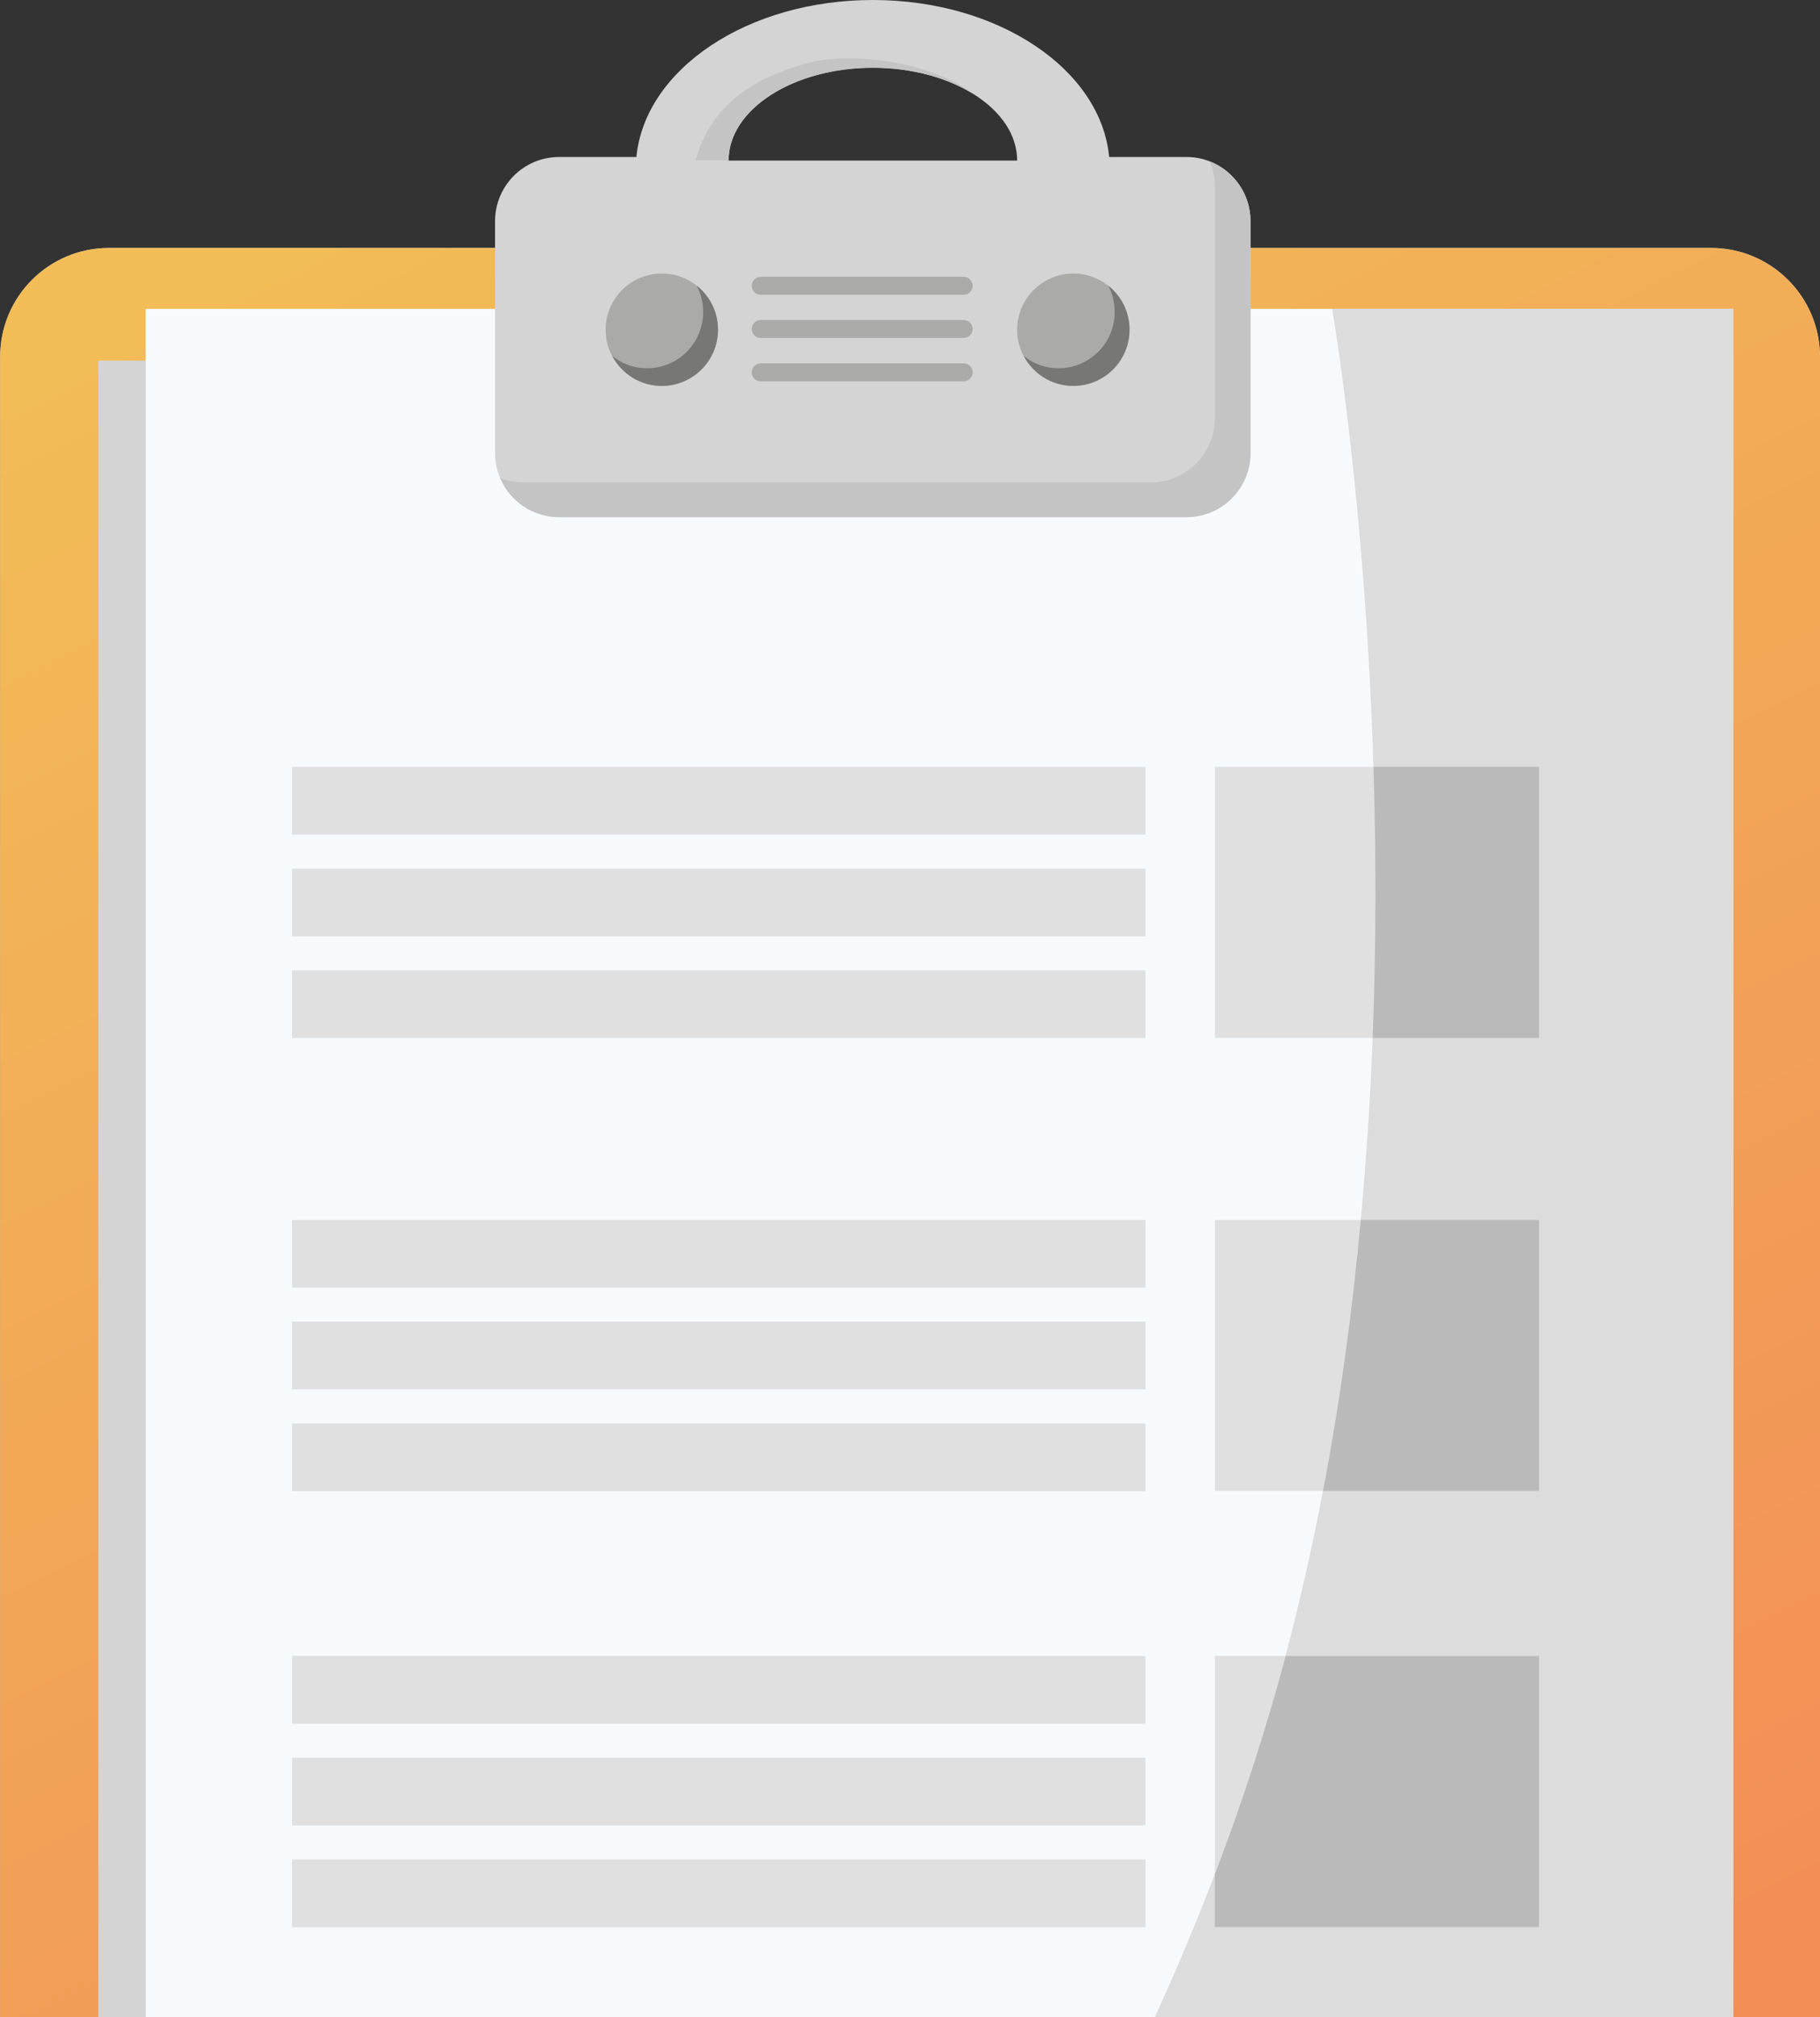 <?xml version="1.0" encoding="UTF-8"?>
<svg xmlns="http://www.w3.org/2000/svg" width="342" height="379" viewBox="0 0 342 379" fill="none">
  <rect x="0" y="0" width="342" height="379" fill="#333333" stroke="none"/>
  <g clip-path="url(#clip0_136_676)">
    <path d="M20.472 46.584H93.028V41.561C93.028 34.884 98.414 29.494 105.085 29.494H119.59C121.181 13.016 140.46 0 164.023 0C187.586 0 206.865 13.016 208.425 29.494H222.93C229.601 29.494 234.987 34.884 234.987 41.561V46.584H321.528C332.82 46.584 342 55.741 342 67.073V535.511C342 546.843 332.82 556 321.528 556H20.503C9.18 556 0.031 546.812 0.031 535.511V67.073C-3.05176e-05 55.741 9.18 46.584 20.472 46.584ZM164.023 12.741C149.059 12.741 136.91 20.551 136.91 30.168H191.136C191.136 20.52 178.987 12.741 164.023 12.741Z" fill="#D4D4D4"></path>
    <path d="M20.472 46.584H93.028V58.038H27.358V67.747H18.483V539.186H316.815V529.477H325.69V58.038H234.987V46.584H321.528C332.82 46.584 342 55.741 342 67.073V535.511C342 546.843 332.82 556 321.528 556H20.503C9.18 556 0.031 546.812 0.031 535.511V67.073C-3.05176e-05 55.741 9.18 46.584 20.472 46.584Z" fill="url(#paint0_linear_136_676)"></path>
    <path d="M93.028 58.038V85.112C93.028 91.789 98.414 97.179 105.085 97.179H222.93C229.601 97.179 234.987 91.789 234.987 85.112V58.038H325.69V529.477H27.388V58.038H93.028Z" fill="#F7FAFD"></path>
    <path d="M181.282 443.967H215.249V431.226H189.238C190.524 429.144 191.778 427 193.033 424.856H215.249V412.115H200.285C201.448 410.032 202.611 407.889 203.743 405.745H215.249V393.004H210.292C216.749 380.049 222.839 366.359 228.286 352.086C231.805 342.898 235.048 333.465 237.956 323.818C239.241 319.591 240.434 315.334 241.567 311.077C244.29 300.817 246.616 290.465 248.605 280.083C251.879 263.023 254.174 245.903 255.704 229.181C256.775 217.543 257.51 206.119 257.938 195.001C258.642 176.962 258.581 159.78 258.091 144.069C256.5 93.351 250.319 58.007 250.319 58.007H325.69V529.447H113.806C113.806 529.477 147.162 497.013 181.282 443.967Z" fill="#DCDCDC"></path>
    <path d="M228.286 195.001H289.213V144.069H228.286V195.001Z" fill="#E0E0E0"></path>
    <path d="M228.286 280.113H289.213V229.181H228.286V280.113Z" fill="#E0E0E0"></path>
    <path d="M54.868 144.069H215.249V156.81H54.868V144.069Z" fill="#E0E0E0"></path>
    <path d="M54.868 163.18H215.249V175.921H54.868V163.18Z" fill="#E0E0E0"></path>
    <path d="M54.868 182.291H215.249V195.032H54.868V182.291Z" fill="#E0E0E0"></path>
    <path d="M54.868 229.181H215.249V241.921H54.868V229.181Z" fill="#E0E0E0"></path>
    <path d="M54.868 248.292H215.249V261.033H54.868V248.292Z" fill="#E0E0E0"></path>
    <path d="M54.868 267.403H215.249V280.144H54.868V267.403Z" fill="#E0E0E0"></path>
    <path d="M228.286 362.04H289.213V311.108H228.286V362.04Z" fill="#E0E0E0"></path>
    <path d="M54.868 311.108H215.249V323.848H54.868V311.108Z" fill="#E0E0E0"></path>
    <path d="M54.868 330.219H215.249V342.96H54.868V330.219Z" fill="#E0E0E0"></path>
    <path d="M54.868 349.33H215.249V362.071H54.868V349.33Z" fill="#E0E0E0"></path>
    <path d="M98.383 90.625H216.229C222.9 90.625 228.286 85.234 228.286 78.558V35.007C228.286 33.353 227.949 31.76 227.337 30.321C231.805 32.097 234.987 36.446 234.987 41.53V85.081C234.987 91.758 229.601 97.148 222.93 97.148H105.085C100.097 97.148 95.813 94.116 93.977 89.767C95.354 90.319 96.823 90.625 98.383 90.625Z" fill="#C4C4C4"></path>
    <path d="M201.693 72.524C195.862 72.524 191.136 67.794 191.136 61.958C191.136 56.123 195.862 51.392 201.693 51.392C207.524 51.392 212.251 56.123 212.251 61.958C212.251 67.794 207.524 72.524 201.693 72.524Z" fill="#AAAAA9"></path>
    <path d="M113.806 61.958C113.806 67.777 118.519 72.524 124.364 72.524C130.178 72.524 134.921 67.808 134.921 61.958C134.921 56.139 130.208 51.392 124.364 51.392C118.519 51.392 113.806 56.108 113.806 61.958Z" fill="#AAAAA9"></path>
    <path d="M198.908 69.186C204.723 69.186 209.466 64.469 209.466 58.62C209.466 56.813 209.007 55.128 208.242 53.658C210.69 55.588 212.251 58.559 212.251 61.928C212.251 67.747 207.538 72.494 201.693 72.494C197.654 72.494 194.165 70.227 192.39 66.889C194.165 68.329 196.43 69.186 198.908 69.186Z" fill="#777776"></path>
    <path d="M121.579 69.186C127.393 69.186 132.136 64.469 132.136 58.62C132.136 56.813 131.677 55.128 130.912 53.658C133.36 55.588 134.921 58.559 134.921 61.928C134.921 67.747 130.208 72.494 124.364 72.494C120.324 72.494 116.836 70.227 115.061 66.889C116.836 68.329 119.1 69.186 121.579 69.186Z" fill="#777776"></path>
    <path d="M142.908 55.373H181.098C182.016 55.373 182.781 54.608 182.781 53.689C182.781 52.77 182.016 52.004 181.098 52.004H142.939C142.021 52.004 141.256 52.77 141.256 53.689C141.256 54.608 141.99 55.373 142.908 55.373Z" fill="#AAAAA9"></path>
    <path d="M142.908 63.489H181.098C182.016 63.489 182.781 62.724 182.781 61.805C182.781 60.886 182.016 60.12 181.098 60.12H142.939C142.021 60.12 141.256 60.886 141.256 61.805C141.256 62.754 141.99 63.489 142.908 63.489Z" fill="#AAAAA9"></path>
    <path d="M142.908 71.636H181.098C182.016 71.636 182.781 70.871 182.781 69.952C182.781 69.033 182.016 68.267 181.098 68.267H142.939C142.021 68.267 141.256 69.033 141.256 69.952C141.256 70.871 141.99 71.636 142.908 71.636Z" fill="#AAAAA9"></path>
    <path d="M150.987 12.036C160.596 9.219 175.896 12.159 182.72 17.549C177.855 14.578 171.275 12.71 164.023 12.71C149.059 12.71 136.91 20.52 136.91 30.137H130.729C133.452 19.938 141.256 14.885 150.987 12.036Z" fill="#C4C4C4"></path>
    <path d="M258.091 144.069H289.213V195.001H257.938C258.642 176.962 258.581 159.78 258.091 144.069Z" fill="#BBBABA"></path>
    <path d="M255.704 229.181H289.213V280.113H248.605C251.879 263.023 254.174 245.903 255.704 229.181Z" fill="#BBBABA"></path>
    <path d="M241.597 311.108H289.213V362.04H228.286V352.117C231.805 342.929 235.048 333.496 237.956 323.848C239.241 319.622 240.465 315.365 241.597 311.108Z" fill="#BBBABA"></path>
  </g>
  <defs>
    <linearGradient id="paint0_linear_136_676" x1="73.052" y1="37.521" x2="384.894" y2="657.591" gradientUnits="userSpaceOnUse">
      <stop stop-color="#F2BC57"></stop>
      <stop offset="0.996" stop-color="#F36F56"></stop>
    </linearGradient>
    <clipPath id="clip0_136_676">
      <rect width="342" height="556" fill="white" transform="matrix(-1 0 0 1 342 0)"></rect>
    </clipPath>
  </defs>
</svg>
